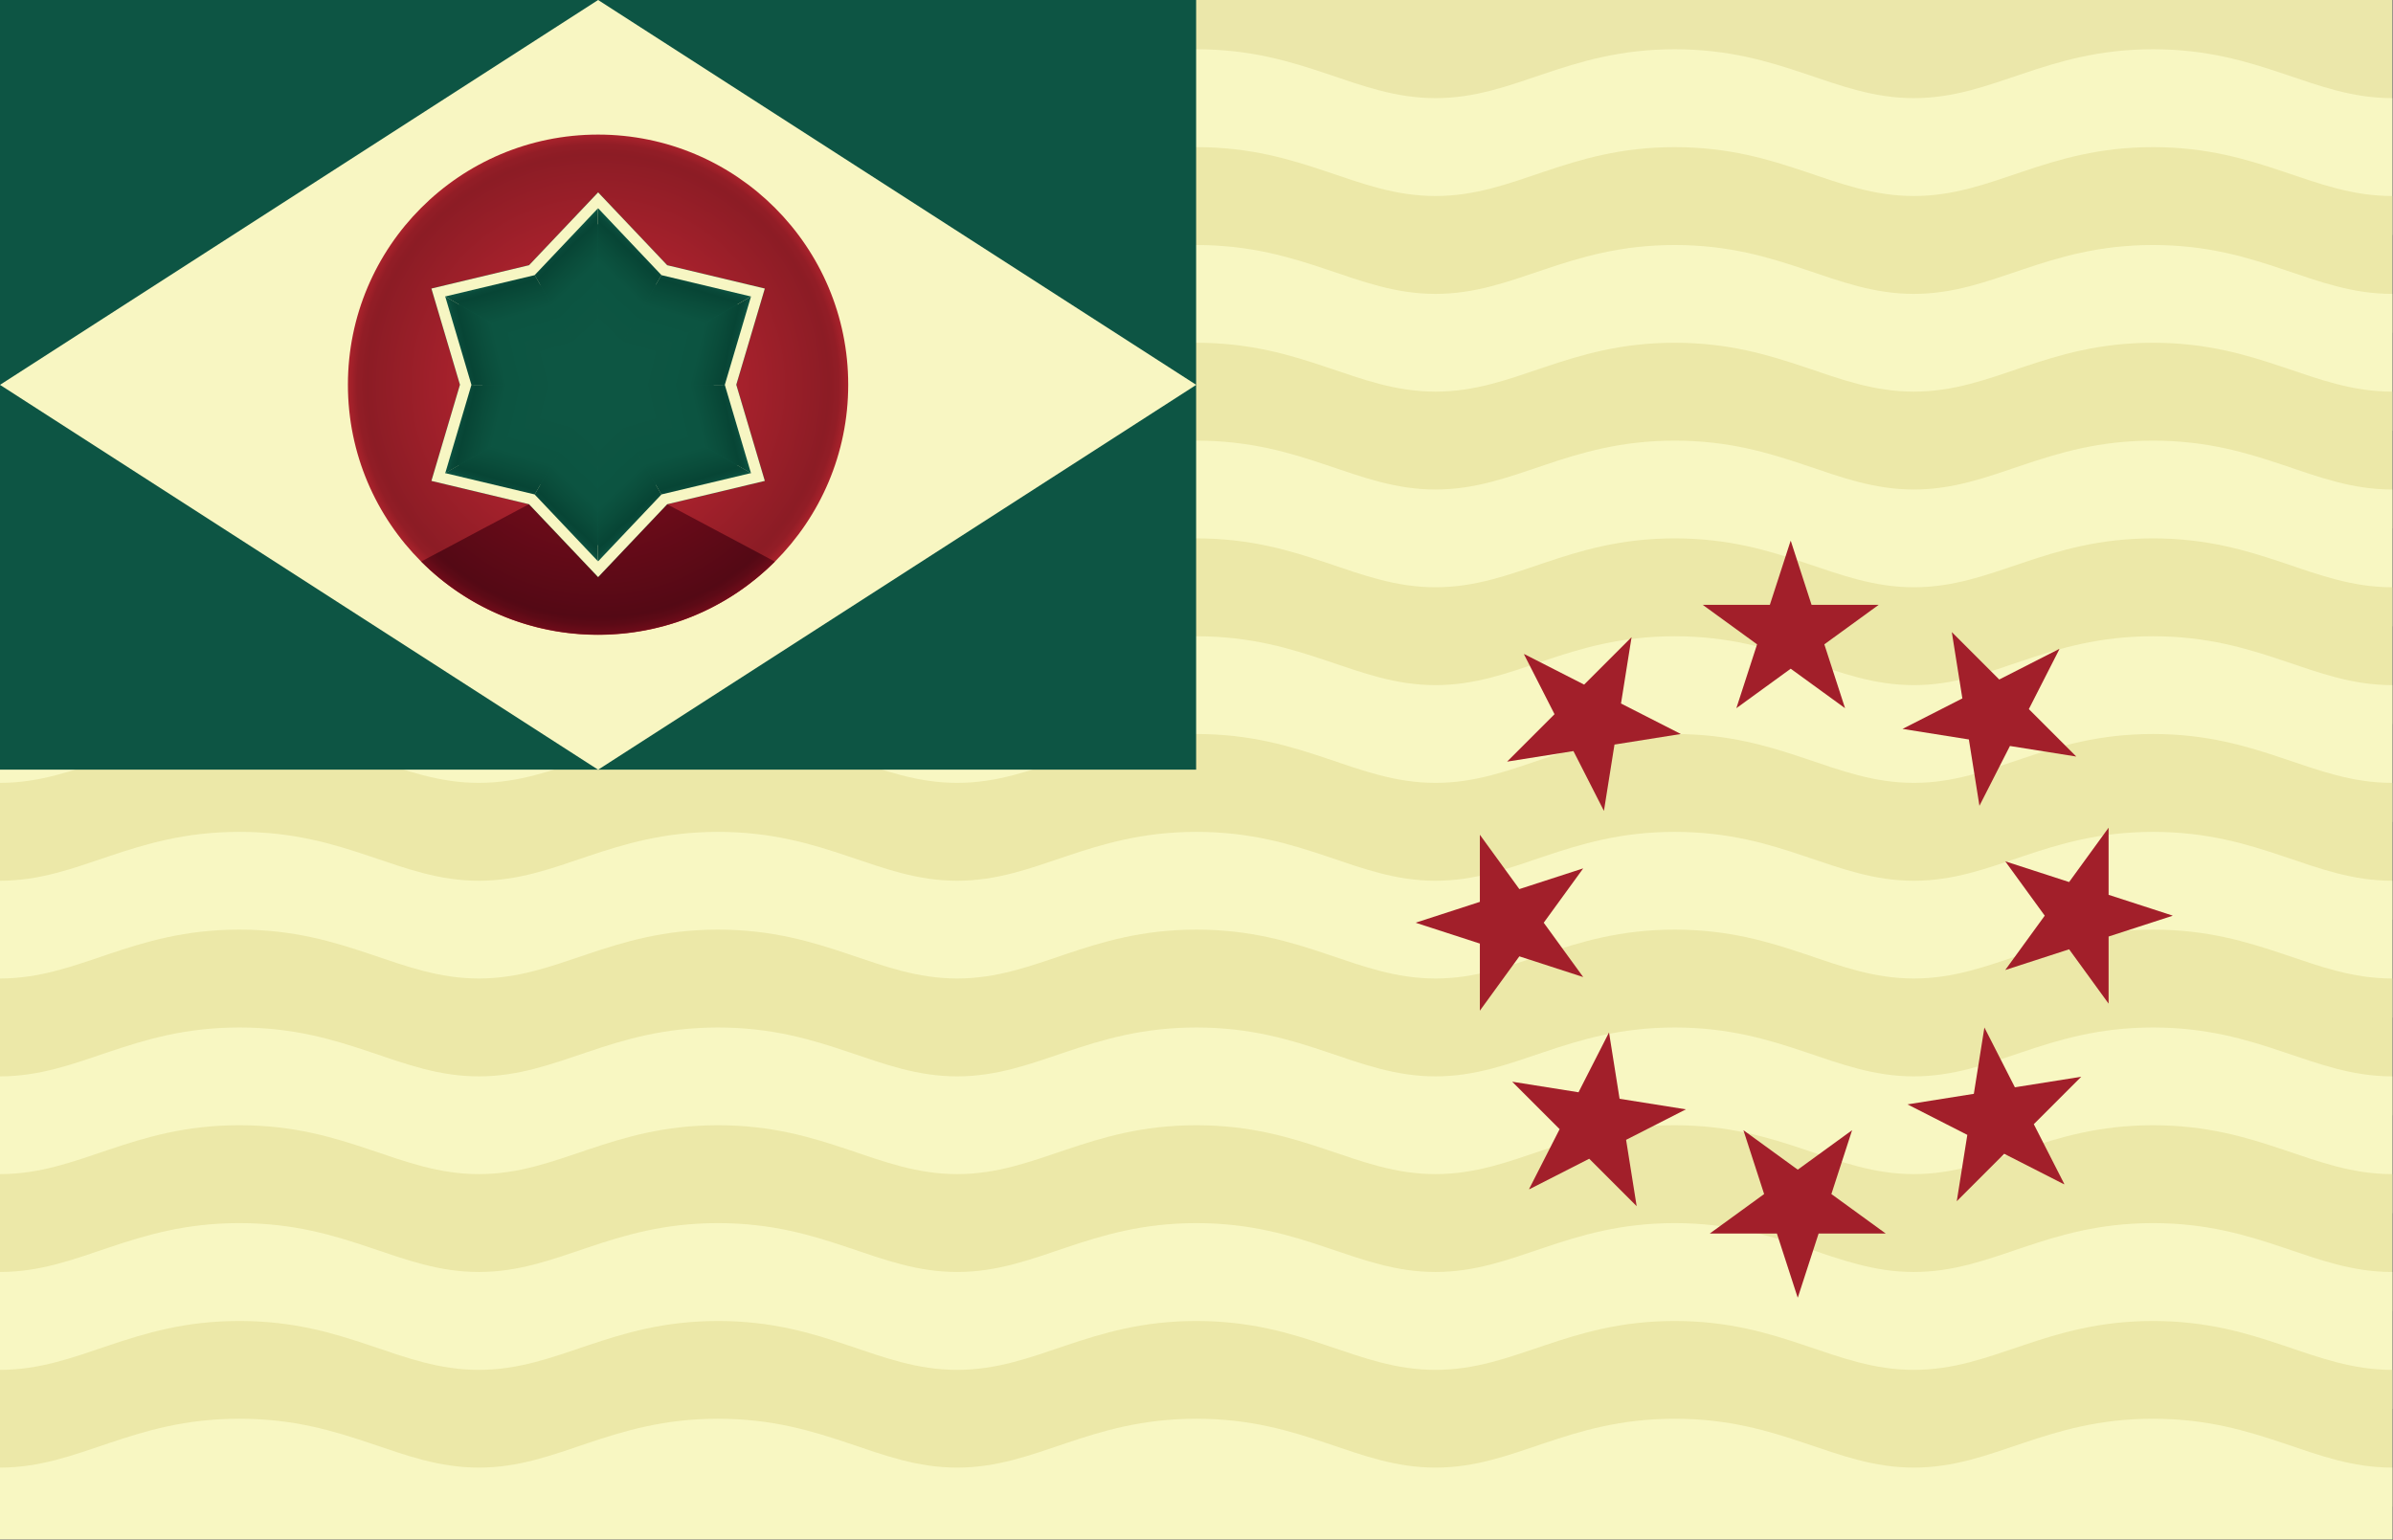 <svg clip-rule="evenodd" fill-rule="evenodd" height="1182" stroke-linejoin="round" stroke-miterlimit="2" width="1836" xmlns="http://www.w3.org/2000/svg" xmlns:xlink="http://www.w3.org/1999/xlink"><rect width="100%" height="100%" fill="#808080" stroke="none"/><radialGradient id="a" cx="0" cy="0" gradientTransform="matrix(-192.763 0 0 -192.763 458.858 295.276)" gradientUnits="userSpaceOnUse" r="1"><stop offset="0" stop-color="#ab222d"/><stop offset=".57" stop-color="#a6212c"/><stop offset=".92" stop-color="#8c1c25"/><stop offset=".96" stop-color="#921d26"/><stop offset=".98" stop-color="#9f2029"/><stop offset="1" stop-color="#ab222c"/></radialGradient><radialGradient id="b" cx="0" cy="0" gradientTransform="matrix(0 191.892 -191.892 0 458.858 295.192)" gradientUnits="userSpaceOnUse" r="1"><stop offset="0" stop-color="#700c1a"/><stop offset=".57" stop-color="#6b0b19"/><stop offset=".93" stop-color="#540915"/><stop offset=".96" stop-color="#5c0a16"/><stop offset="1" stop-color="#700c1a"/></radialGradient><linearGradient id="c"><stop offset="0" stop-color="#0d5643"/><stop offset=".58" stop-color="#0c5441"/><stop offset=".75" stop-color="#0a4d3b"/><stop offset=".9" stop-color="#074535"/><stop offset=".95" stop-color="#094939"/><stop offset="1" stop-color="#0d5643"/></linearGradient><linearGradient id="d" gradientTransform="matrix(-69.103 16.765 -16.765 -69.103 410.595 210.743)" gradientUnits="userSpaceOnUse" x1="0" x2="1" xlink:href="#c" y1="0" y2="0"/><linearGradient id="e" gradientTransform="matrix(69.103 16.765 16.765 -69.103 507.121 210.743)" gradientUnits="userSpaceOnUse" x1="0" x2="1" xlink:href="#c" y1="0" y2="0"/><linearGradient id="f" gradientTransform="matrix(-69.103 -16.765 -16.765 69.103 410.595 379.802)" gradientUnits="userSpaceOnUse" x1="0" x2="1" xlink:href="#c" y1="0" y2="0"/><linearGradient id="g" gradientTransform="matrix(69.103 -16.765 16.765 69.103 507.121 379.802)" gradientUnits="userSpaceOnUse" x1="0" x2="1" xlink:href="#c" y1="0" y2="0"/><linearGradient id="h" gradientTransform="matrix(-20.033 68.228 -68.228 -20.033 361.522 294.804)" gradientUnits="userSpaceOnUse" x1="0" x2="1" xlink:href="#c" y1="0" y2="0"/><linearGradient id="i" gradientTransform="matrix(49.07 -51.462 -51.462 -49.07 409.785 211.21)" gradientUnits="userSpaceOnUse" x1="0" x2="1" xlink:href="#c" y1="0" y2="0"/><linearGradient id="j" gradientTransform="matrix(-49.07 51.462 51.462 49.07 507.932 379.334)" gradientUnits="userSpaceOnUse" x1="0" x2="1" xlink:href="#c" y1="0" y2="0"/><linearGradient id="k" gradientTransform="matrix(20.033 -68.228 68.228 20.033 556.195 295.74)" gradientUnits="userSpaceOnUse" x1="0" x2="1" xlink:href="#c" y1="0" y2="0"/><linearGradient id="l" gradientTransform="matrix(-49.07 -51.462 51.462 -49.07 507.932 211.21)" gradientUnits="userSpaceOnUse" x1="0" x2="1" xlink:href="#c" y1="0" y2="0"/><linearGradient id="m" gradientTransform="matrix(20.033 68.228 68.228 -20.033 556.195 294.804)" gradientUnits="userSpaceOnUse" x1="0" x2="1" xlink:href="#c" y1="0" y2="0"/><linearGradient id="n" gradientTransform="matrix(-20.033 -68.228 -68.228 20.033 361.522 295.74)" gradientUnits="userSpaceOnUse" x1="0" x2="1" xlink:href="#c" y1="0" y2="0"/><linearGradient id="o" gradientTransform="matrix(49.07 51.462 -51.462 49.07 409.785 379.334)" gradientUnits="userSpaceOnUse" x1="0" x2="1" xlink:href="#c" y1="0" y2="0"/><path d="m-38259.5-7025.83h61861v19884h-61861z" fill="none"/><path d="m183.5-901c-83 0-122.4 37.5-183.5 37.5v105h1835.4v-105c-61.2 0-100.5-37.5-183.5-37.5s-122.4 37.5-183.5 37.5c-61.2 0-100.5-37.5-183.5-37.5s-122.4 37.5-183.5 37.5c-61.2 0-100.5-37.5-183.5-37.5s-122.4 37.5-183.5 37.5c-61.2 0-100.5-37.5-183.5-37.5s-122.4 37.5-183.5 37.5c-61.2 0-100.5-37.5-183.5-37.5z" fill="#fcb016"/><path d="m183.5-825.9c-83 0-122.4 37.5-183.5 37.5v105h1835.4v-105c-61.2 0-100.5-37.5-183.5-37.5s-122.4 37.5-183.5 37.5c-61.2 0-100.5-37.5-183.5-37.5s-122.4 37.5-183.5 37.5c-61.2 0-100.5-37.5-183.5-37.5s-122.4 37.5-183.5 37.5c-61.2 0-100.5-37.5-183.5-37.5s-122.4 37.5-183.5 37.5c-61.2 0-100.5-37.5-183.5-37.5z" fill="#fedc56"/><path d="m183.5-750.9c-83 0-122.4 37.5-183.5 37.5v105h1835.4v-105c-61.2 0-100.5-37.5-183.5-37.5s-122.4 37.5-183.5 37.5c-61.2 0-100.5-37.5-183.5-37.5s-122.4 37.5-183.5 37.5c-61.2 0-100.5-37.5-183.5-37.5s-122.4 37.5-183.5 37.5c-61.2 0-100.5-37.5-183.5-37.5s-122.4 37.5-183.5 37.5c-61.2 0-100.5-37.5-183.5-37.5z" fill="#fcb016"/><path d="m183.5-675.8c-83 0-122.4 37.5-183.5 37.5v105h1835.4v-105c-61.2 0-100.5-37.5-183.5-37.5s-122.4 37.5-183.5 37.5c-61.2 0-100.5-37.5-183.5-37.5s-122.4 37.5-183.5 37.5c-61.2 0-100.5-37.5-183.5-37.5s-122.4 37.5-183.5 37.5c-61.2 0-100.5-37.5-183.5-37.5s-122.4 37.5-183.5 37.5c-61.2 0-100.5-37.5-183.5-37.5z" fill="#fedc56"/><path d="m183.5-600.8c-83 0-122.4 37.5-183.5 37.5v105h1835.4v-105c-61.2 0-100.5-37.5-183.5-37.5s-122.4 37.5-183.5 37.5c-61.2 0-100.5-37.5-183.5-37.5s-122.4 37.5-183.5 37.5c-61.2 0-100.5-37.5-183.5-37.5s-122.4 37.5-183.5 37.5c-61.2 0-100.5-37.5-183.5-37.5s-122.4 37.5-183.5 37.5c-61.2 0-100.5-37.5-183.5-37.5z" fill="#fcb016"/><path d="m183.5-525.7c-83 0-122.4 37.5-183.5 37.5v105h1835.4v-105c-61.2 0-100.5-37.5-183.5-37.5s-122.4 37.5-183.5 37.5c-61.2 0-100.5-37.5-183.5-37.5s-122.4 37.5-183.5 37.5c-61.2 0-100.5-37.5-183.5-37.5s-122.4 37.5-183.5 37.5c-61.2 0-100.5-37.5-183.5-37.5s-122.4 37.5-183.5 37.5c-61.2 0-100.5-37.5-183.5-37.5z" fill="#fedc56"/><path d="m183.5-450.7c-83 0-122.4 37.5-183.5 37.5v105h1835.4v-105c-61.2 0-100.5-37.5-183.5-37.5s-122.4 37.5-183.5 37.5c-61.2 0-100.5-37.5-183.5-37.5s-122.4 37.5-183.5 37.5c-61.2 0-100.5-37.5-183.5-37.5s-122.4 37.5-183.5 37.5c-61.2 0-100.5-37.5-183.5-37.5s-122.4 37.5-183.5 37.5c-61.2 0-100.5-37.5-183.5-37.5z" fill="#fcb016"/><path d="m183.5-375.6c-83 0-122.4 37.5-183.5 37.5v105h1835.4v-105c-61.2 0-100.5-37.5-183.5-37.5s-122.4 37.5-183.5 37.5c-61.2 0-100.5-37.5-183.5-37.5s-122.4 37.5-183.5 37.5c-61.2 0-100.5-37.5-183.5-37.5s-122.4 37.5-183.5 37.5c-61.2 0-100.5-37.5-183.5-37.5s-122.4 37.5-183.5 37.5c-61.2 0-100.5-37.5-183.5-37.5z" fill="#fedc56"/><path d="m183.5-300.5c-83 0-122.4 37.5-183.5 37.5v105h1835.4v-105c-61.2 0-100.5-37.5-183.5-37.5s-122.4 37.5-183.5 37.5c-61.2 0-100.5-37.5-183.5-37.5s-122.4 37.5-183.5 37.5c-61.2 0-100.5-37.5-183.5-37.5s-122.4 37.5-183.5 37.5c-61.2 0-100.5-37.5-183.5-37.5s-122.4 37.5-183.5 37.5c-61.2 0-100.5-37.5-183.5-37.5z" fill="#fcb016"/><path d="m183.5-225.5c-83 0-122.4 37.5-183.5 37.5v55h1835.4v-55c-61.2 0-100.5-37.5-183.5-37.5s-122.4 37.5-183.5 37.5c-61.2 0-100.5-37.5-183.5-37.5s-122.4 37.5-183.5 37.5c-61.2 0-100.5-37.5-183.5-37.5s-122.4 37.5-183.5 37.5c-61.2 0-100.5-37.5-183.5-37.5s-122.4 37.5-183.5 37.5c-61.2 0-100.5-37.5-183.5-37.5z" fill="#fedc56"/><path d="m917.717 404.951h917.717v590.551h-917.717z" fill="none"/><path d="m0 0h1835.43v1181.1h-1835.43z" fill="#ebe7aa"/><path d="m183.5 37.8c-83 0-122.4 37.5-183.5 37.5v105h1835.4v-105c-61.2 0-100.5-37.5-183.5-37.5s-122.4 37.5-183.5 37.5c-61.2 0-100.5-37.5-183.5-37.5s-122.4 37.5-183.5 37.5c-61.2 0-100.5-37.5-183.5-37.5s-122.4 37.5-183.5 37.5c-61.2 0-100.5-37.5-183.5-37.5s-122.4 37.5-183.5 37.5c-61.2 0-100.5-37.5-183.5-37.5z" fill="#f8f7c2"/><path d="m183.5 112.9c-83 0-122.4 37.5-183.5 37.5v105h1835.4v-105c-61.2 0-100.5-37.5-183.5-37.5s-122.4 37.5-183.5 37.5c-61.2 0-100.5-37.5-183.5-37.5s-122.4 37.5-183.5 37.5c-61.2 0-100.5-37.5-183.5-37.5s-122.4 37.5-183.5 37.5c-61.2 0-100.5-37.5-183.5-37.5s-122.4 37.5-183.5 37.5c-61.2 0-100.5-37.5-183.5-37.5z" fill="#ece8a8"/><path d="m183.5 188c-83 0-122.4 37.5-183.5 37.5v105h1835.4v-105c-61.2 0-100.5-37.5-183.5-37.5s-122.4 37.5-183.5 37.5c-61.2 0-100.5-37.5-183.5-37.5s-122.4 37.5-183.5 37.5c-61.2 0-100.5-37.5-183.5-37.5s-122.4 37.5-183.5 37.5c-61.2 0-100.5-37.5-183.5-37.5s-122.4 37.5-183.5 37.5c-61.2 0-100.5-37.5-183.5-37.5z" fill="#f8f7c2"/><path d="m183.5 263c-83 0-122.4 37.5-183.5 37.5v105h1835.4v-105c-61.2 0-100.5-37.5-183.5-37.5s-122.4 37.5-183.5 37.5c-61.2 0-100.5-37.5-183.5-37.5s-122.4 37.5-183.5 37.5c-61.2 0-100.5-37.5-183.5-37.5s-122.4 37.5-183.5 37.5c-61.2 0-100.5-37.5-183.5-37.5s-122.4 37.5-183.5 37.5c-61.2 0-100.5-37.5-183.5-37.5z" fill="#ece8a8"/><path d="m183.5 338.1c-83 0-122.4 37.5-183.5 37.5v105h1835.4v-105c-61.2 0-100.5-37.5-183.5-37.5s-122.4 37.5-183.5 37.5c-61.2 0-100.5-37.5-183.5-37.5s-122.4 37.5-183.5 37.5c-61.2 0-100.5-37.5-183.5-37.5s-122.4 37.5-183.5 37.5c-61.2 0-100.5-37.5-183.5-37.5s-122.4 37.5-183.5 37.5c-61.2 0-100.5-37.5-183.5-37.5z" fill="#f8f7c2"/><path d="m183.5 413.1c-83 0-122.4 37.5-183.5 37.5v105h1835.4v-105c-61.2 0-100.5-37.5-183.5-37.5s-122.4 37.5-183.5 37.5c-61.2 0-100.5-37.5-183.5-37.5s-122.4 37.5-183.5 37.5c-61.2 0-100.5-37.5-183.5-37.5s-122.4 37.5-183.5 37.5c-61.2 0-100.5-37.5-183.5-37.5s-122.4 37.5-183.5 37.5c-61.2 0-100.5-37.5-183.5-37.5z" fill="#ece8a8"/><path d="m183.5 488.2c-83 0-122.4 37.5-183.5 37.5v105h1835.4v-105c-61.2 0-100.5-37.5-183.5-37.5s-122.4 37.5-183.5 37.5c-61.2 0-100.5-37.5-183.5-37.5s-122.4 37.5-183.5 37.5c-61.2 0-100.5-37.5-183.5-37.5s-122.4 37.5-183.5 37.5c-61.2 0-100.5-37.5-183.5-37.5s-122.4 37.5-183.5 37.5c-61.2 0-100.5-37.5-183.5-37.5z" fill="#f8f7c2"/><path d="m183.5 563.2c-83 0-122.4 37.5-183.5 37.5v105h1835.4v-105c-61.2 0-100.5-37.5-183.5-37.5s-122.4 37.5-183.5 37.5c-61.2 0-100.5-37.5-183.5-37.5s-122.4 37.5-183.5 37.5c-61.2 0-100.5-37.5-183.5-37.5s-122.4 37.5-183.5 37.5c-61.2 0-100.5-37.5-183.5-37.5s-122.4 37.5-183.5 37.5c-61.2 0-100.5-37.5-183.5-37.5z" fill="#ece8a8"/><path d="m183.5 638.3c-83 0-122.4 37.5-183.5 37.5v105h1835.4v-105c-61.2 0-100.5-37.5-183.5-37.5s-122.4 37.5-183.5 37.5c-61.2 0-100.5-37.5-183.5-37.5s-122.4 37.5-183.5 37.5c-61.2 0-100.5-37.5-183.5-37.5s-122.4 37.5-183.5 37.5c-61.2 0-100.5-37.5-183.5-37.5s-122.4 37.5-183.5 37.5c-61.2 0-100.5-37.5-183.5-37.5z" fill="#f8f7c2"/><path d="m183.5 713.3c-83 0-122.4 37.5-183.5 37.5v105h1835.4v-105c-61.2 0-100.5-37.5-183.5-37.5s-122.4 37.5-183.5 37.5c-61.2 0-100.5-37.5-183.5-37.5s-122.4 37.5-183.5 37.5c-61.2 0-100.5-37.5-183.5-37.5s-122.4 37.5-183.5 37.5c-61.2 0-100.5-37.5-183.5-37.5s-122.4 37.5-183.5 37.5c-61.2 0-100.5-37.5-183.5-37.5z" fill="#ece8a8"/><path d="m183.5 788.4c-83 0-122.4 37.5-183.5 37.5v105h1835.4v-105c-61.2 0-100.5-37.5-183.5-37.5s-122.4 37.5-183.5 37.5c-61.2 0-100.5-37.5-183.5-37.5s-122.4 37.5-183.5 37.5c-61.2 0-100.5-37.5-183.5-37.5s-122.4 37.5-183.5 37.5c-61.2 0-100.5-37.5-183.5-37.5s-122.4 37.5-183.5 37.5c-61.2 0-100.5-37.5-183.5-37.5z" fill="#f8f7c2"/><path d="m183.5 863.4c-83 0-122.4 37.5-183.5 37.5v105h1835.4v-105c-61.2 0-100.5-37.5-183.5-37.5s-122.4 37.5-183.5 37.5c-61.2 0-100.5-37.5-183.5-37.5s-122.4 37.5-183.5 37.5c-61.2 0-100.5-37.5-183.5-37.5s-122.4 37.5-183.5 37.5c-61.2 0-100.5-37.5-183.5-37.5s-122.4 37.5-183.5 37.5c-61.2 0-100.5-37.5-183.5-37.5z" fill="#ece8a8"/><path d="m183.5 938.5c-83 0-122.4 37.5-183.5 37.5v105h1835.4v-105c-61.2 0-100.5-37.5-183.5-37.5s-122.4 37.5-183.5 37.5c-61.2 0-100.5-37.5-183.5-37.5s-122.4 37.5-183.5 37.5c-61.2 0-100.5-37.5-183.5-37.5s-122.4 37.5-183.5 37.5c-61.2 0-100.5-37.5-183.5-37.5s-122.4 37.5-183.5 37.5c-61.2 0-100.5-37.5-183.5-37.5z" fill="#f8f7c2"/><path d="m183.5 1013.6c-83 0-122.4 37.5-183.5 37.5v105h1835.4v-105c-61.2 0-100.5-37.5-183.5-37.5s-122.4 37.5-183.5 37.5c-61.2 0-100.5-37.5-183.5-37.5s-122.4 37.5-183.5 37.5c-61.2 0-100.5-37.5-183.5-37.5s-122.4 37.5-183.5 37.5c-61.2 0-100.5-37.5-183.5-37.5s-122.4 37.5-183.5 37.5c-61.2 0-100.5-37.5-183.5-37.5z" fill="#ece8a8"/><path d="m183.5 1088.6c-83 0-122.4 37.5-183.5 37.5v55h1835.4v-55c-61.2 0-100.5-37.5-183.5-37.5s-122.4 37.5-183.5 37.5c-61.2 0-100.5-37.5-183.5-37.5s-122.4 37.5-183.5 37.5c-61.2 0-100.5-37.5-183.5-37.5s-122.4 37.5-183.5 37.5c-61.2 0-100.5-37.5-183.5-37.5s-122.4 37.5-183.5 37.5c-61.2 0-100.5-37.5-183.5-37.5z" fill="#f8f7c2"/><path d="m0 0h917.717v590.551h-917.717z" fill="#0d5544"/><g fill="#a21f2a"><path d="m1374 415.1 15.9 49h51.5l-41.7 30.3 15.9 49-41.7-30.3-41.7 30.3 15.9-49-41.7-30.3h51.5l15.9-49z"/><path d="m1379.2 995.5-15.9-49h-51.5l41.7-30.3-15.9-49 41.7 30.3 41.7-30.3-15.9 49 41.7 30.3h-51.5l-15.9 49z"/><path d="m1086.4 707.9 49-15.9v-51.5l30.3 41.7 49-15.9-30.3 41.7 30.3 41.7-49-15.9-30.3 41.7v-51.5l-49-15.9z"/><path d="m1666.8 702.7-49 15.9v51.5l-30.3-41.7-49 15.9 30.3-41.7-30.3-41.7 49 15.9 30.3-41.7v51.5l49 15.9z"/><path d="m1169.5 501.9 45.9 23.4 36.4-36.4-8.1 50.9 45.9 23.4-50.9 8.1-8.1 50.9-23.4-45.9-50.9 8.1 36.4-36.4-23.4-45.9z"/><path d="m1583.6 908.7-45.9-23.4-36.4 36.4 8.1-50.9-45.9-23.4 50.9-8.1 8.1-50.9 23.4 45.9 50.9-8.1-36.4 36.4 23.4 45.9z"/><path d="m1173.2 912.3 23.4-45.9-36.4-36.4 50.9 8.1 23.4-45.9 8.1 50.9 50.9 8.1-45.9 23.4 8.1 50.9-36.4-36.4-45.9 23.4z"/><path d="m1580 498.2-23.4 45.9 36.4 36.4-50.9-8.1-23.4 45.9-8.1-50.9-50.9-8.1 45.9-23.4-8.1-50.9 36.4 36.4 45.9-23.4z"/></g><path d="m0 295.3 458.9-295.3 458.9 295.3-458.9 295.3z" fill="#f8f6c2"/><circle cx="458.858" cy="295.192" fill="url(#a)" r="191.929"/><path d="m323.1 430.9 135.7-72.2 135.7 72.2c-74.9 74.8-196.5 74.8-271.4-.1z" fill="url(#b)"/><path d="m458.9 147.6 53 55.9 74.9 17.9-21.9 73.8 21.9 73.8-74.9 17.9-53 55.9-53-55.9-74.9-17.9 21.9-73.8-21.9-73.8 74.9-17.9z" fill="#0d5643"/><path d="m458.9 147.6 53 55.9 74.9 17.9-21.9 73.8 21.9 73.8-74.9 17.9-53 55.9-53-55.9-74.9-17.9 21.9-73.8-21.9-73.8 74.9-17.9zm0 24.2-44.3 46.7-62.6 15 18.3 61.7-18.3 61.7 62.6 15 44.3 46.7 44.3-46.7 62.6-15-18.3-61.7 18.3-61.7-62.6-15z" fill="#f7f6c3"/><path d="m458.9 295.2-97.2.1-20.1-67.8 117.4 67.7z" fill="url(#d)"/><path d="m458.9 295.2 97.2.1 20.1-67.8-117.4 67.7z" fill="url(#e)"/><path d="m458.9 295.4-97.2-.1-20.1 67.8 117.4-67.7z" fill="url(#f)"/><path d="m458.9 295.4 97.2-.1 20.1 67.8-117.4-67.7z" fill="url(#g)"/><path d="m458.8 295.2-48.5 84.2-68.8-16.4z" fill="url(#h)"/><path d="m458.8 295.2 48.7-84.1-48.6-51.3-.1 135.5z" fill="url(#i)"/><path d="m458.9 295.3-48.7 84.1 48.6 51.3.1-135.5z" fill="url(#j)"/><path d="m458.9 295.3 48.5-84.2 68.8 16.4z" fill="url(#k)"/><path d="m458.9 295.2-48.7-84.1 48.6-51.3.1 135.5z" fill="url(#l)"/><path d="m458.9 295.2 48.5 84.2 68.8-16.4z" fill="url(#m)"/><path d="m458.8 295.3-48.5-84.2-68.8 16.4z" fill="url(#n)"/><path d="m458.8 295.3 48.7 84.1-48.6 51.3-.1-135.5z" fill="url(#o)"/></svg>